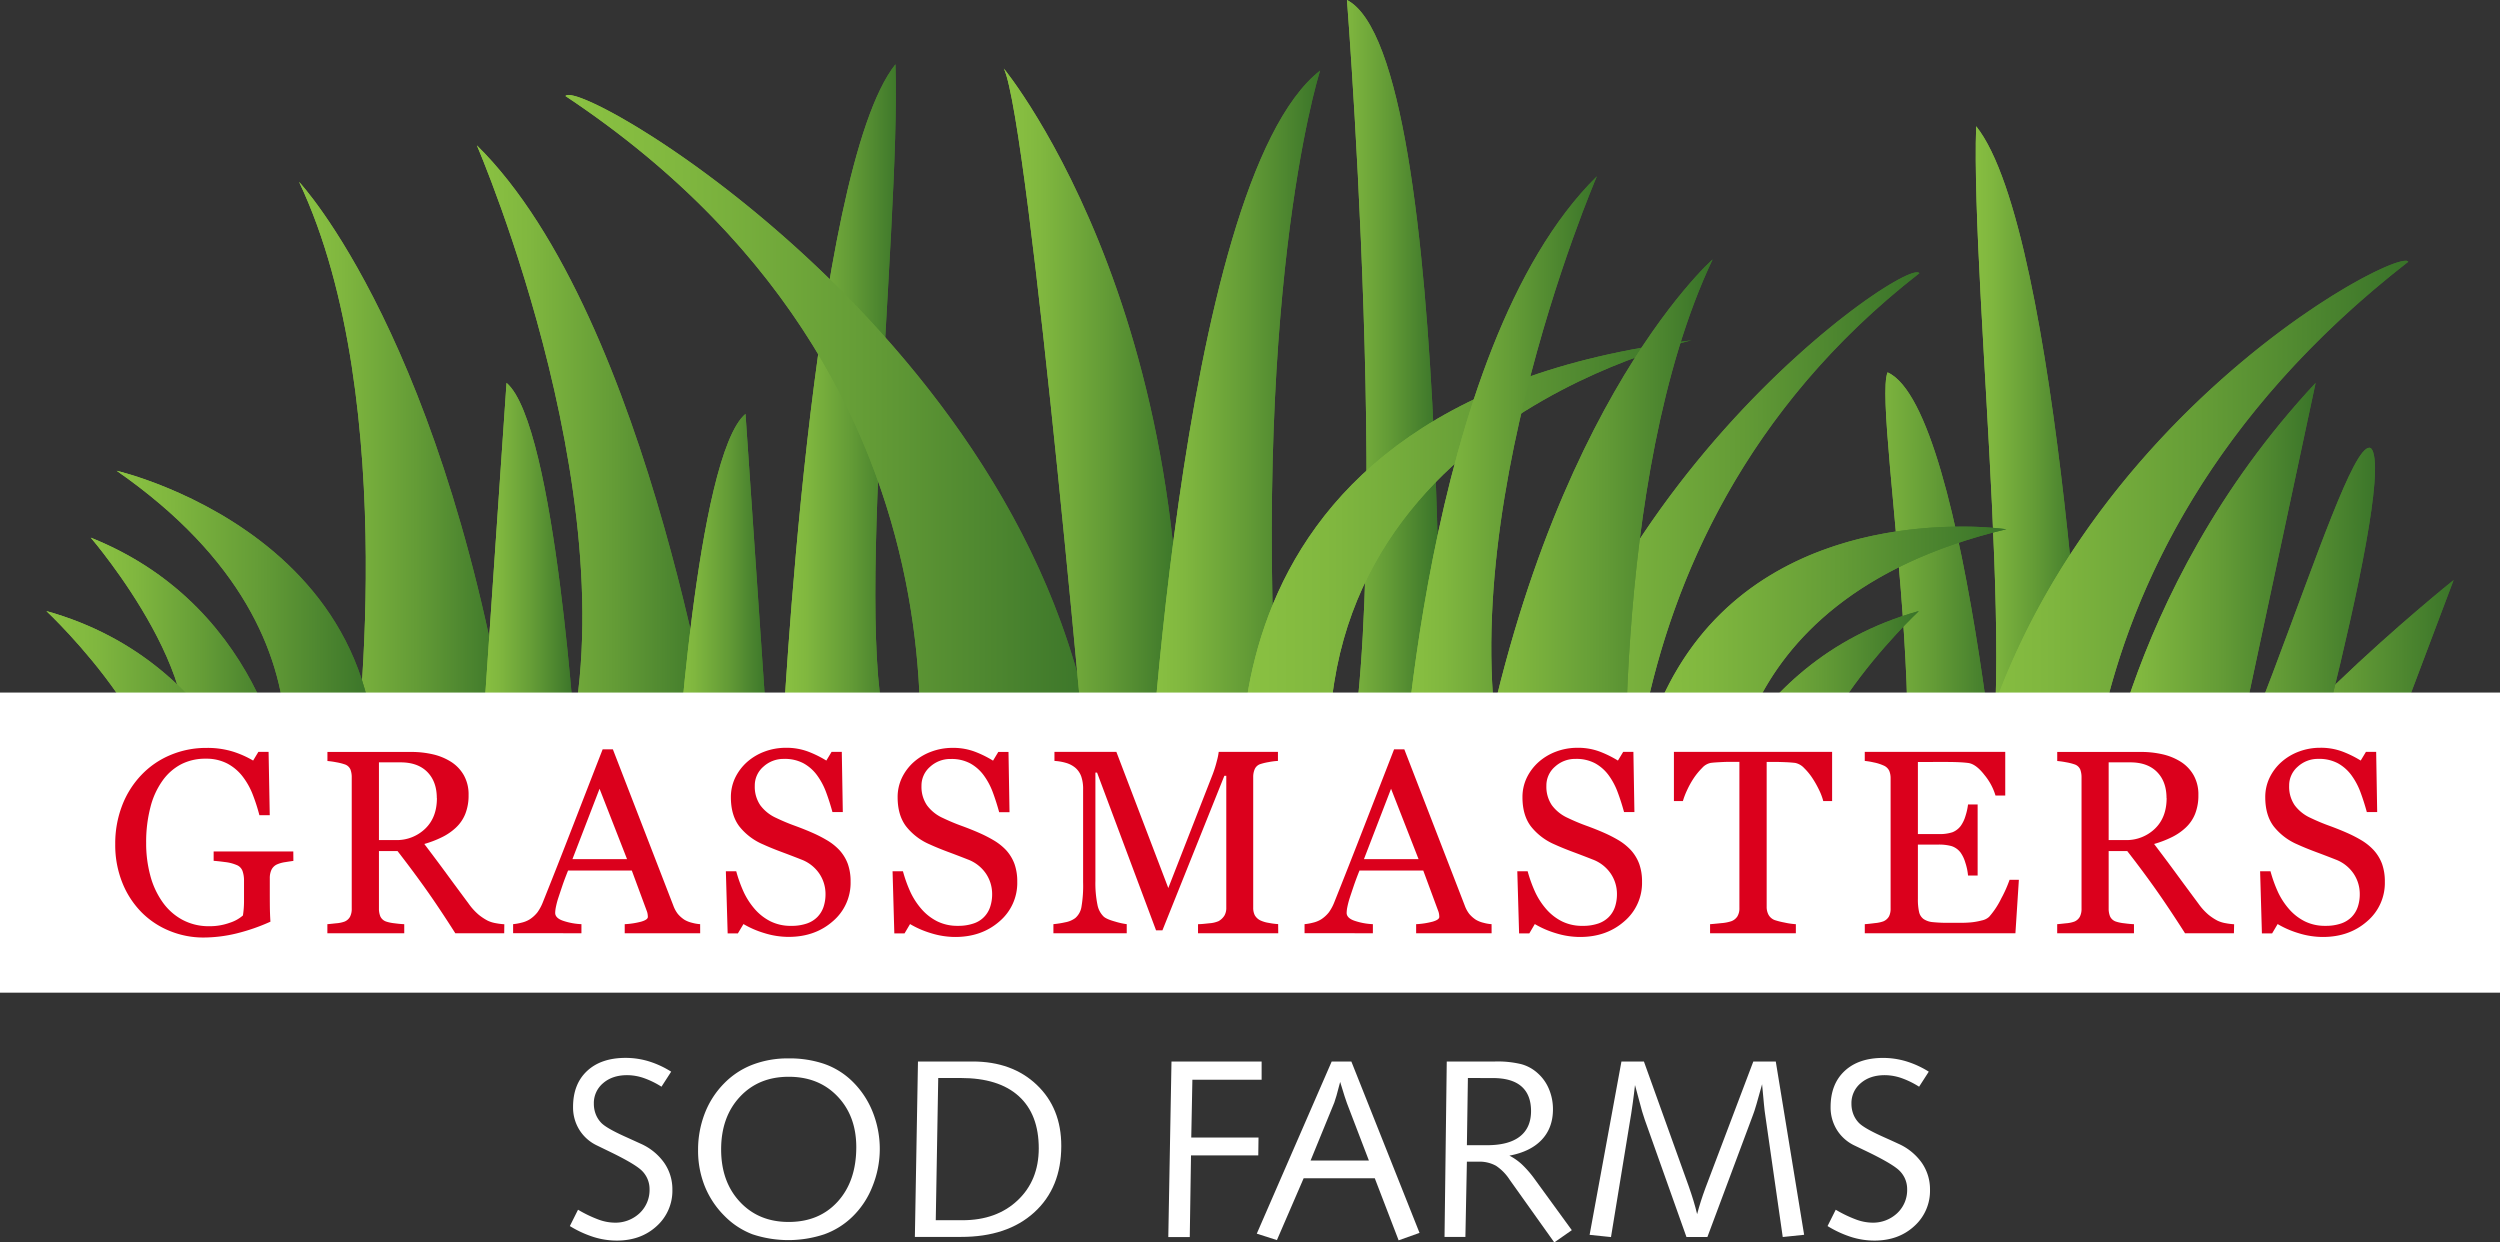 <svg xmlns="http://www.w3.org/2000/svg" xmlns:xlink="http://www.w3.org/1999/xlink" viewBox="0 0 1224 608.24"><rect x="0" y="0" width="1224" height="608.24" fill="#333333" stroke="none"/><defs><style>.cls-1{fill:url(#linear-gradient);}.cls-2{fill:url(#linear-gradient-2);}.cls-3{fill:url(#linear-gradient-3);}.cls-4{fill:url(#linear-gradient-4);}.cls-5{fill:url(#linear-gradient-5);}.cls-6{fill:url(#linear-gradient-6);}.cls-7{fill:url(#linear-gradient-7);}.cls-8{fill:url(#linear-gradient-8);}.cls-9{fill:url(#linear-gradient-9);}.cls-10{fill:url(#linear-gradient-10);}.cls-11{fill:url(#linear-gradient-11);}.cls-12{fill:url(#linear-gradient-12);}.cls-13{fill:url(#linear-gradient-13);}.cls-14{fill:url(#linear-gradient-14);}.cls-15{fill:url(#linear-gradient-15);}.cls-16{fill:url(#linear-gradient-16);}.cls-17{fill:url(#linear-gradient-17);}.cls-18{fill:url(#linear-gradient-18);}.cls-19{fill:url(#linear-gradient-19);}.cls-20{fill:url(#linear-gradient-20);}.cls-21{fill:url(#linear-gradient-21);}.cls-22{fill:url(#linear-gradient-22);}.cls-23{fill:url(#linear-gradient-23);}.cls-24{fill:url(#linear-gradient-24);}.cls-25{clip-path:url(#clip-path);}.cls-26{fill:url(#linear-gradient-26);}.cls-27{clip-path:url(#clip-path-2);}.cls-28{fill:url(#linear-gradient-28);}.cls-29{clip-path:url(#clip-path-3);}.cls-30{fill:url(#linear-gradient-30);}.cls-31{clip-path:url(#clip-path-4);}.cls-32{fill:url(#linear-gradient-32);}.cls-33{clip-path:url(#clip-path-5);}.cls-34{fill:url(#linear-gradient-34);}.cls-35{clip-path:url(#clip-path-6);}.cls-36{fill:url(#linear-gradient-36);}.cls-37{clip-path:url(#clip-path-7);}.cls-38{fill:url(#linear-gradient-38);}.cls-39{clip-path:url(#clip-path-8);}.cls-40{fill:url(#linear-gradient-40);}.cls-41{clip-path:url(#clip-path-9);}.cls-42{fill:url(#linear-gradient-42);}.cls-43{clip-path:url(#clip-path-10);}.cls-44{fill:url(#linear-gradient-44);}.cls-45{clip-path:url(#clip-path-11);}.cls-46{fill:url(#linear-gradient-46);}.cls-47{clip-path:url(#clip-path-12);}.cls-48{fill:url(#linear-gradient-48);}.cls-49{clip-path:url(#clip-path-13);}.cls-50{fill:url(#linear-gradient-50);}.cls-51{clip-path:url(#clip-path-14);}.cls-52{fill:url(#linear-gradient-52);}.cls-53{clip-path:url(#clip-path-15);}.cls-54{fill:url(#linear-gradient-54);}.cls-55{clip-path:url(#clip-path-16);}.cls-56{fill:url(#linear-gradient-56);}.cls-57{clip-path:url(#clip-path-17);}.cls-58{fill:url(#linear-gradient-58);}.cls-59{clip-path:url(#clip-path-18);}.cls-60{fill:url(#linear-gradient-60);}.cls-61{clip-path:url(#clip-path-19);}.cls-62{fill:url(#linear-gradient-62);}.cls-63{clip-path:url(#clip-path-20);}.cls-64{fill:url(#linear-gradient-64);}.cls-65{clip-path:url(#clip-path-21);}.cls-66{fill:url(#linear-gradient-66);}.cls-67{clip-path:url(#clip-path-22);}.cls-68{fill:url(#linear-gradient-68);}.cls-69{clip-path:url(#clip-path-23);}.cls-70{fill:url(#linear-gradient-70);}.cls-71{clip-path:url(#clip-path-24);}.cls-72{fill:url(#linear-gradient-72);}.cls-73{fill:#fff;}.cls-74{fill:#db001c;}</style><linearGradient id="linear-gradient" x1="1078.81" y1="362.14" x2="1201.29" y2="362.14" gradientUnits="userSpaceOnUse"><stop offset="0" stop-color="#8bc242"/><stop offset="0.21" stop-color="#80b73f"/><stop offset="0.57" stop-color="#639b36"/><stop offset="1" stop-color="#397329"/></linearGradient><linearGradient id="linear-gradient-2" x1="1004.63" y1="349.01" x2="1162.82" y2="349.01" xlink:href="#linear-gradient"/><linearGradient id="linear-gradient-3" x1="647.05" y1="205.48" x2="704.97" y2="205.48" xlink:href="#linear-gradient"/><linearGradient id="linear-gradient-4" x1="607.7" y1="288.78" x2="828.16" y2="288.78" xlink:href="#linear-gradient"/><linearGradient id="linear-gradient-5" x1="685.76" y1="241.07" x2="781.83" y2="241.07" xlink:href="#linear-gradient"/><linearGradient id="linear-gradient-6" x1="718.61" y1="270.15" x2="838.5" y2="270.15" xlink:href="#linear-gradient"/><linearGradient id="linear-gradient-7" x1="233.47" y1="225.9" x2="352.32" y2="225.9" xlink:href="#linear-gradient"/><linearGradient id="linear-gradient-8" x1="146.43" y1="232.24" x2="251.14" y2="232.24" xlink:href="#linear-gradient"/><linearGradient id="linear-gradient-9" x1="44.39" y1="325.92" x2="141.28" y2="325.92" xlink:href="#linear-gradient"/><linearGradient id="linear-gradient-10" x1="235.57" y1="278.63" x2="282.2" y2="278.63" xlink:href="#linear-gradient"/><linearGradient id="linear-gradient-11" x1="1026.12" y1="298.04" x2="1133.73" y2="298.04" xlink:href="#linear-gradient"/><linearGradient id="linear-gradient-12" x1="797.77" y1="331.81" x2="982.31" y2="331.81" xlink:href="#linear-gradient"/><linearGradient id="linear-gradient-13" x1="963.16" y1="235.94" x2="1022.84" y2="235.94" xlink:href="#linear-gradient"/><linearGradient id="linear-gradient-14" x1="57.11" y1="332.41" x2="184.03" y2="332.41" xlink:href="#linear-gradient"/><linearGradient id="linear-gradient-15" x1="22.71" y1="356.25" x2="132.6" y2="356.25" xlink:href="#linear-gradient"/><linearGradient id="linear-gradient-16" x1="829.56" y1="356.25" x2="939.47" y2="356.25" xlink:href="#linear-gradient"/><linearGradient id="linear-gradient-17" x1="330.82" y1="293.8" x2="377.45" y2="293.8" xlink:href="#linear-gradient"/><linearGradient id="linear-gradient-18" x1="955.57" y1="300.16" x2="1179.09" y2="300.16" xlink:href="#linear-gradient"/><linearGradient id="linear-gradient-19" x1="903.01" y1="318.82" x2="983.58" y2="318.82" xlink:href="#linear-gradient"/><linearGradient id="linear-gradient-20" x1="383.12" y1="205.61" x2="442.8" y2="205.61" xlink:href="#linear-gradient"/><linearGradient id="linear-gradient-21" x1="276.82" y1="235.14" x2="539.36" y2="235.14" xlink:href="#linear-gradient"/><linearGradient id="linear-gradient-22" x1="739.85" y1="301.3" x2="939.72" y2="301.3" xlink:href="#linear-gradient"/><linearGradient id="linear-gradient-23" x1="491.51" y1="221.09" x2="577.87" y2="221.09" xlink:href="#linear-gradient"/><linearGradient id="linear-gradient-24" x1="560.67" y1="225.37" x2="646.33" y2="225.37" xlink:href="#linear-gradient"/><clipPath id="clip-path"><path class="cls-1" d="M1079.64,419c-9.69,45.29,69.11,4.25,69.11,4.25L1201.29,284s-112,89.63-121.65,134.93"/></clipPath><linearGradient id="linear-gradient-26" x1="343.56" y1="698.2" x2="351.15" y2="698.2" gradientTransform="translate(-4464.79 -10891.95) scale(16.14)" xlink:href="#linear-gradient"/><clipPath id="clip-path-2"><path class="cls-2" d="M1014.94,462.56c-49.76,40.57,96.76-7.58,96.76-7.58s60.84-212.93,49.77-234.63c-.4-.77-.87-1.14-1.44-1.14-15.62,0-71,211.22-119,250.36"/></clipPath><linearGradient id="linear-gradient-28" x1="334.4" y1="700.53" x2="339.93" y2="700.53" gradientTransform="translate(-5918.39 -14249.18) scale(20.84)" xlink:href="#linear-gradient"/><clipPath id="clip-path-3"><path class="cls-13" d="M967.53,397.24c-23.49,31.62,55.31-5.18,55.31-5.18S1009,113.71,967.53,61.81c-2.74,81.15,23.51,303.82,0,335.43"/></clipPath><linearGradient id="linear-gradient-30" x1="369.26" y1="762.23" x2="376.85" y2="762.23" gradientTransform="matrix(7.86, 0, 0, -7.86, -1939.81, 6237.75)" xlink:href="#linear-gradient"/><clipPath id="clip-path-4"><path class="cls-18" d="M956.71,461.35l66.86,5.14s-36.89-188.81,155.52-338.33a1.43,1.43,0,0,0-1.29-.49c-19.44,0-227.67,119-222.12,345"/></clipPath><linearGradient id="linear-gradient-32" x1="323.3" y1="703.85" x2="330.89" y2="703.85" gradientTransform="translate(-8605.67 -20497.25) scale(29.57)" xlink:href="#linear-gradient"/><clipPath id="clip-path-5"><path class="cls-19" d="M913.16,444.36c-44.23,24.54,70.42.25,70.42.25s-19.35-244.37-59.43-262.3c-7.95,19.7,33.25,237.53-11,262.05"/></clipPath><linearGradient id="linear-gradient-34" x1="348.19" y1="685.68" x2="355.78" y2="685.68" gradientTransform="translate(-2792.96 -6952.8) scale(10.61)" xlink:href="#linear-gradient"/><clipPath id="clip-path-6"><path class="cls-20" d="M383.12,361.73s78.8,36.79,55.3,5.18,2.77-254.27,0-335.42c-41.46,51.89-55.3,330.24-55.3,330.24"/></clipPath><linearGradient id="linear-gradient-36" x1="305.2" y1="765.58" x2="312.79" y2="765.58" gradientTransform="matrix(7.86, 0, 0, -7.86, -2016.23, 6233.75)" xlink:href="#linear-gradient"/><clipPath id="clip-path-7"><path class="cls-21" d="M276.82,47c225.07,149.52,167,376.77,167,376.77h95.45c6.51-226-238.16-377.27-260.89-377.26a1.86,1.86,0,0,0-1.52.49"/></clipPath><linearGradient id="linear-gradient-38" x1="303.92" y1="725.64" x2="311.51" y2="725.64" gradientTransform="matrix(34.59, 0, 0, -34.59, -10234.93, 25332.95)" xlink:href="#linear-gradient"/><clipPath id="clip-path-8"><path class="cls-22" d="M739.94,469.28h58.95s-30.5-202.37,140.83-335.5a1.29,1.29,0,0,0-1.16-.45C921.26,133.32,735,268,739.94,469.28"/></clipPath><linearGradient id="linear-gradient-40" x1="318.22" y1="702.05" x2="325.81" y2="702.05" gradientTransform="translate(-7639.34 -18184.37) scale(26.33)" xlink:href="#linear-gradient"/><clipPath id="clip-path-9"><path class="cls-23" d="M534.7,408.61h39.07c26.26-243.42-82.26-375-82.26-375,12.63,26.73,43.19,375,43.19,375"/></clipPath><linearGradient id="linear-gradient-42" x1="314.02" y1="749.44" x2="321.62" y2="749.44" gradientTransform="matrix(11.38, 0, 0, -11.38, -3081.37, 8747.98)" xlink:href="#linear-gradient"/><clipPath id="clip-path-10"><path class="cls-24" d="M560.67,416.19h69.08c-21-239.49,10.77-361.66,15.91-379.38.43-1.52.67-2.26.67-2.26-70.5,55.2-85.66,381.64-85.66,381.64"/></clipPath><linearGradient id="linear-gradient-44" x1="319.4" y1="749.4" x2="326.99" y2="749.4" gradientTransform="matrix(11.29, 0, 0, -11.29, -3043.86, 8682.47)" xlink:href="#linear-gradient"/><clipPath id="clip-path-11"><path class="cls-3" d="M647.05,411h57.36s9-383.2-44.93-411c0,0,28.34,363.8-12.43,411"/></clipPath><linearGradient id="linear-gradient-46" x1="335.17" y1="768.37" x2="342.76" y2="768.37" gradientTransform="matrix(7.63, 0, 0, -7.63, -1910.5, 6068.59)" xlink:href="#linear-gradient"/><clipPath id="clip-path-12"><path class="cls-4" d="M610.42,411l44.25-2.36c-34.57-197.19,173.49-242,173.49-242C566.87,198.22,610.42,411,610.42,411"/></clipPath><linearGradient id="linear-gradient-48" x1="313.23" y1="726.16" x2="320.82" y2="726.16" gradientTransform="matrix(29.04, 0, 0, -29.04, -8489.72, 21379.74)" xlink:href="#linear-gradient"/><clipPath id="clip-path-13"><path class="cls-5" d="M685.76,395.8H741C701.66,271.74,781.83,86.33,781.83,86.33c-85.72,84.45-96.07,309.47-96.07,309.47"/></clipPath><linearGradient id="linear-gradient-50" x1="326.64" y1="744.54" x2="334.23" y2="744.54" gradientTransform="matrix(12.66, 0, 0, -12.66, -3448.28, 9664.12)" xlink:href="#linear-gradient"/><clipPath id="clip-path-14"><path class="cls-6" d="M718.61,413.34h77.76S787.36,235,838.5,127c0,0-88.45,77.84-119.89,286.37"/></clipPath><linearGradient id="linear-gradient-52" x1="324.54" y1="736.97" x2="332.13" y2="736.97" gradientTransform="matrix(15.79, 0, 0, -15.79, -4407.53, 11910.56)" xlink:href="#linear-gradient"/><clipPath id="clip-path-15"><path class="cls-7" d="M274.25,380.64h78.07s-33.12-225-118.85-309.47c0,0,80.18,185.41,40.78,309.47"/></clipPath><linearGradient id="linear-gradient-54" x1="297.8" y1="689.38" x2="305.39" y2="689.38" gradientTransform="translate(-4429.48 -10568.54) scale(15.66)" xlink:href="#linear-gradient"/><clipPath id="clip-path-16"><path class="cls-8" d="M173.38,375.43h77.76C219.71,166.89,146.43,89.06,146.43,89.06c51.16,108,26.95,286.37,26.95,286.37"/></clipPath><linearGradient id="linear-gradient-56" x1="291.07" y1="686.39" x2="298.66" y2="686.39" gradientTransform="translate(-3868.92 -9236.37) scale(13.79)" xlink:href="#linear-gradient"/><clipPath id="clip-path-17"><path class="cls-9" d="M85,382.48l56.33,6.13s-8.95-90.2-96.89-125.37c0,0,66.65,77.46,40.56,119.24"/></clipPath><linearGradient id="linear-gradient-58" x1="282.85" y1="690.49" x2="290.44" y2="690.49" gradientTransform="translate(-3566.26 -8489.19) scale(12.77)" xlink:href="#linear-gradient"/><clipPath id="clip-path-18"><path class="cls-10" d="M235.57,369.79H282.2S272.2,208,248,187.46Z"/></clipPath><linearGradient id="linear-gradient-60" x1="283.83" y1="657.92" x2="291.43" y2="657.92" gradientTransform="translate(-1507.92 -3762.68) scale(6.14)" xlink:href="#linear-gradient"/><clipPath id="clip-path-19"><path class="cls-11" d="M1026.12,408.61h60.33l47.28-221.15c-96.2,103.2-107.61,221.15-107.61,221.15"/></clipPath><linearGradient id="linear-gradient-62" x1="345.38" y1="737.83" x2="352.97" y2="737.83" gradientTransform="matrix(14.18, 0, 0, -14.18, -3870.57, 10758.81)" xlink:href="#linear-gradient"/><clipPath id="clip-path-20"><path class="cls-12" d="M797.77,405.79h49.06S835.77,294.05,982.31,259.11a167.33,167.33,0,0,0-22.1-1.27c-46.28,0-150.15,15-162.44,148"/></clipPath><linearGradient id="linear-gradient-64" x1="321.22" y1="726.9" x2="328.81" y2="726.9" gradientTransform="matrix(24.31, 0, 0, -24.31, -7012.01, 18004.52)" xlink:href="#linear-gradient"/><clipPath id="clip-path-21"><path class="cls-14" d="M129.65,416.43l45.7,17.9C223.28,268.64,57.11,230.49,57.11,230.49c123.66,85.94,72.54,185.94,72.54,185.94"/></clipPath><linearGradient id="linear-gradient-66" x1="289.22" y1="696.51" x2="296.81" y2="696.51" gradientTransform="translate(-4779.33 -11314.18) scale(16.72)" xlink:href="#linear-gradient"/><clipPath id="clip-path-22"><path class="cls-15" d="M75.94,413.34H132.6S113.93,324.65,22.71,299.17c0,0,74.65,69.81,53.23,114.17"/></clipPath><linearGradient id="linear-gradient-68" x1="284.4" y1="695.15" x2="291.99" y2="695.15" gradientTransform="translate(-4094.47 -9707.02) scale(14.48)" xlink:href="#linear-gradient"/><clipPath id="clip-path-23"><path class="cls-16" d="M829.56,413.34h56.68C864.81,369,939.47,299.17,939.47,299.17c-91.24,25.48-109.91,114.17-109.91,114.17"/></clipPath><linearGradient id="linear-gradient-70" x1="332.79" y1="733.85" x2="340.38" y2="733.85" gradientTransform="matrix(14.48, 0, 0, -14.48, -3988.78, 10981.34)" xlink:href="#linear-gradient"/><clipPath id="clip-path-24"><path class="cls-17" d="M330.82,385h46.63L365,202.63C340.82,223.13,330.82,385,330.82,385"/></clipPath><linearGradient id="linear-gradient-72" x1="297.3" y1="768.94" x2="304.89" y2="768.94" gradientTransform="matrix(6.14, 0, 0, -6.14, -1495.37, 5017.1)" xlink:href="#linear-gradient"/></defs><title>Asset 1footer-logo</title><g id="Layer_2" data-name="Layer 2"><g id="Layer_1-2" data-name="Layer 1"><path class="cls-1" d="M1079.64,419c-9.69,45.29,69.11,4.25,69.11,4.25L1201.29,284s-112,89.63-121.65,134.93"/><g class="cls-25"><rect class="cls-26" x="1069.95" y="284.03" width="131.34" height="180.21"/></g><path class="cls-2" d="M1014.94,462.56c-49.76,40.57,96.76-7.58,96.76-7.58s60.84-212.93,49.77-234.63c-.4-.77-.87-1.14-1.44-1.14-15.62,0-71,211.22-119,250.36"/><g class="cls-27"><rect class="cls-28" x="1021.51" y="219.2" width="151.03" height="259.94"/></g><path class="cls-13" d="M967.53,397.24c-23.49,31.62,55.31-5.18,55.31-5.18S1009,113.71,967.53,61.81c-2.74,81.15,23.51,303.82,0,335.43"/><g class="cls-29"><rect class="cls-30" x="944.04" y="61.81" width="78.8" height="367.05"/></g><path class="cls-18" d="M956.71,461.35l66.86,5.14s-36.89-188.81,155.52-338.33a1.43,1.43,0,0,0-1.29-.49c-19.44,0-227.67,119-222.12,345"/><g class="cls-31"><rect class="cls-32" x="949.2" y="127.66" width="229.9" height="377.28"/></g><path class="cls-19" d="M913.16,444.36c-44.23,24.54,70.42.25,70.42.25s-19.35-244.37-59.43-262.3c-7.95,19.7,33.25,237.53-11,262.05"/><g class="cls-33"><rect class="cls-34" x="868.93" y="182.31" width="114.65" height="286.6"/></g><path class="cls-20" d="M383.12,361.73s78.8,36.79,55.3,5.18,2.77-254.27,0-335.42c-41.46,51.89-55.3,330.24-55.3,330.24"/><g class="cls-35"><rect class="cls-36" x="383.12" y="31.49" width="78.8" height="367.03"/></g><path class="cls-21" d="M276.82,47c225.07,149.52,167,376.77,167,376.77h95.45c6.51-226-238.16-377.27-260.89-377.26a1.86,1.86,0,0,0-1.52.49"/><g class="cls-37"><rect class="cls-38" x="276.82" y="46.5" width="268.91" height="377.28"/></g><path class="cls-22" d="M739.94,469.28h58.95s-30.5-202.37,140.83-335.5a1.29,1.29,0,0,0-1.16-.45C921.26,133.32,735,268,739.94,469.28"/><g class="cls-39"><rect class="cls-40" x="734.99" y="133.32" width="204.72" height="335.96"/></g><path class="cls-23" d="M534.7,408.61h39.07c26.26-243.42-82.26-375-82.26-375,12.63,26.73,43.19,375,43.19,375"/><g class="cls-41"><rect class="cls-42" x="491.51" y="33.57" width="108.52" height="375.04"/></g><path class="cls-24" d="M560.67,416.19h69.08c-21-239.49,10.77-361.66,15.91-379.38.43-1.52.67-2.26.67-2.26-70.5,55.2-85.66,381.64-85.66,381.64"/><g class="cls-43"><rect class="cls-44" x="560.67" y="34.55" width="85.67" height="381.64"/></g><path class="cls-3" d="M647.05,411h57.36s9-383.2-44.93-411c0,0,28.34,363.8-12.43,411"/><g class="cls-45"><rect class="cls-46" x="647.05" width="66.35" height="410.97"/></g><path class="cls-4" d="M610.42,411l44.25-2.36c-34.57-197.19,173.49-242,173.49-242C566.87,198.22,610.42,411,610.42,411"/><g class="cls-47"><rect class="cls-48" x="566.87" y="166.6" width="261.29" height="244.36"/></g><path class="cls-5" d="M685.76,395.8H741C701.66,271.74,781.83,86.33,781.83,86.33c-85.72,84.45-96.07,309.47-96.07,309.47"/><g class="cls-49"><rect class="cls-50" x="685.76" y="86.33" width="96.06" height="309.47"/></g><path class="cls-6" d="M718.61,413.34h77.76S787.36,235,838.5,127c0,0-88.45,77.84-119.89,286.37"/><g class="cls-51"><rect class="cls-52" x="718.61" y="126.97" width="119.88" height="286.37"/></g><path class="cls-7" d="M274.25,380.64h78.07s-33.12-225-118.85-309.47c0,0,80.18,185.41,40.78,309.47"/><g class="cls-53"><rect class="cls-54" x="233.47" y="71.17" width="118.85" height="309.47"/></g><path class="cls-8" d="M173.38,375.43h77.76C219.71,166.89,146.43,89.06,146.43,89.06c51.16,108,26.95,286.37,26.95,286.37"/><g class="cls-55"><rect class="cls-56" x="146.43" y="89.06" width="104.71" height="286.37"/></g><path class="cls-9" d="M85,382.48l56.33,6.13s-8.95-90.2-96.89-125.37c0,0,66.65,77.46,40.56,119.24"/><g class="cls-57"><rect class="cls-58" x="44.39" y="263.24" width="96.9" height="125.37"/></g><path class="cls-10" d="M235.57,369.79H282.2S272.2,208,248,187.46Z"/><g class="cls-59"><rect class="cls-60" x="235.57" y="187.46" width="46.63" height="182.33"/></g><path class="cls-11" d="M1026.12,408.61h60.33l47.28-221.15c-96.2,103.2-107.61,221.15-107.61,221.15"/><g class="cls-61"><rect class="cls-62" x="1026.12" y="187.46" width="107.62" height="221.14"/></g><path class="cls-12" d="M797.77,405.79h49.06S835.77,294.05,982.31,259.11a167.33,167.33,0,0,0-22.1-1.27c-46.28,0-150.15,15-162.44,148"/><g class="cls-63"><rect class="cls-64" x="797.77" y="257.83" width="184.54" height="147.96"/></g><path class="cls-14" d="M129.65,416.43l45.7,17.9C223.28,268.64,57.11,230.49,57.11,230.49c123.66,85.94,72.54,185.94,72.54,185.94"/><g class="cls-65"><rect class="cls-66" x="57.11" y="230.49" width="166.17" height="203.84"/></g><path class="cls-15" d="M75.94,413.34H132.6S113.93,324.65,22.71,299.17c0,0,74.65,69.81,53.23,114.17"/><g class="cls-67"><rect class="cls-68" x="22.71" y="299.17" width="109.89" height="114.17"/></g><path class="cls-16" d="M829.56,413.34h56.68C864.81,369,939.47,299.17,939.47,299.17c-91.24,25.48-109.91,114.17-109.91,114.17"/><g class="cls-69"><rect class="cls-70" x="829.56" y="299.17" width="109.9" height="114.17"/></g><path class="cls-17" d="M330.82,385h46.63L365,202.63C340.82,223.13,330.82,385,330.82,385"/><g class="cls-71"><rect class="cls-72" x="330.82" y="202.63" width="46.63" height="182.34"/></g><rect class="cls-73" y="339.08" width="1224" height="146.93"/><path class="cls-74" d="M143.64,421.5c-1,.13-2.35.33-4,.6a15.15,15.15,0,0,0-4.1,1.15,5.54,5.54,0,0,0-2.66,2.66,9.58,9.58,0,0,0-.79,4v6.88q0,7.51.1,10.14c.06,1.76.13,3.19.22,4.32a95.5,95.5,0,0,1-16.6,5.76,69.15,69.15,0,0,1-16.23,2,43.32,43.32,0,0,1-16.41-3.19,41,41,0,0,1-13.78-9.08,43.57,43.57,0,0,1-9.46-14.47,49.53,49.53,0,0,1-3.51-19,51.61,51.61,0,0,1,3.35-18.81,44.69,44.69,0,0,1,9.49-15.07,41.81,41.81,0,0,1,14.19-9.73A44.83,44.83,0,0,1,101,366.18a42.42,42.42,0,0,1,13.1,1.82,47.68,47.68,0,0,1,9.83,4.38l2.57-4.26h5l.57,31H127a89.44,89.44,0,0,0-3.26-10.11,35.49,35.49,0,0,0-5-8.91,23.17,23.17,0,0,0-7.49-6.29,22.2,22.2,0,0,0-10.57-2.35,25.63,25.63,0,0,0-12,2.73,26,26,0,0,0-9.16,8.1,38.38,38.38,0,0,0-5.89,13,67.39,67.39,0,0,0-2.07,17.35,60.43,60.43,0,0,0,2,15.94,40.06,40.06,0,0,0,5.92,12.93,28.35,28.35,0,0,0,9.73,8.77,27.09,27.09,0,0,0,13.23,3.19,28.64,28.64,0,0,0,10.07-1.69,18.14,18.14,0,0,0,6.43-3.57,46.32,46.32,0,0,0,.53-6.57c0-2.21,0-4.09,0-5.63v-4.88a13.91,13.91,0,0,0-.72-4.66,5,5,0,0,0-3-3,20.15,20.15,0,0,0-5.61-1.41c-2.36-.32-4.21-.51-5.54-.6v-4.57h39Z"/><path class="cls-74" d="M246.86,456.92H222.92Q215,444.47,208.56,435.4t-13.93-18.72h-9.1v28.17a9.9,9.9,0,0,0,.69,3.84,4.86,4.86,0,0,0,2.94,2.54,19.56,19.56,0,0,0,4,.81c1.88.25,3.46.4,4.76.44v4.44H160.28v-4.44c1-.08,2.46-.23,4.36-.44a15.16,15.16,0,0,0,4-.81,5.41,5.41,0,0,0,2.73-2.38,8.41,8.41,0,0,0,.84-4V380.64a11,11,0,0,0-.62-3.88,4.62,4.62,0,0,0-2.95-2.57,27.35,27.35,0,0,0-4.07-1,41.33,41.33,0,0,0-4.26-.6v-4.44h41a46.51,46.51,0,0,1,10.59,1.16,28.47,28.47,0,0,1,9,3.72,18.77,18.77,0,0,1,6.2,6.54,19.2,19.2,0,0,1,2.32,9.73,24.37,24.37,0,0,1-1.57,9.08,18.7,18.7,0,0,1-4.63,6.82,27.56,27.56,0,0,1-6.77,4.66,50.92,50.92,0,0,1-8.71,3.35q6.59,8.7,10.94,14.64t10.68,14.46a29.38,29.38,0,0,0,5,5.54,26.15,26.15,0,0,0,4.41,2.91,15.26,15.26,0,0,0,4.08,1.25,30.26,30.26,0,0,0,4.07.5Zm-33-66.17q0-8.07-4.64-12.78t-13.09-4.72H185.53V411.3h8.2a20,20,0,0,0,14.41-5.53Q213.92,400.25,213.91,390.75Z"/><path class="cls-74" d="M342.81,456.92H305.86v-4.44a39,39,0,0,0,8.11-1.25c2.15-.63,3.22-1.4,3.22-2.32a9.64,9.64,0,0,0-.12-1.37,6.54,6.54,0,0,0-.38-1.44l-7.36-19.9h-31.2c-1.17,2.92-2.13,5.46-2.86,7.63s-1.39,4.17-2,6a40.93,40.93,0,0,0-1.13,4.38,15.77,15.77,0,0,0-.32,2.75c0,1.67,1.32,3,3.95,3.88a31.89,31.89,0,0,0,8.9,1.63v4.44H251.22v-4.44a25.7,25.7,0,0,0,4.07-.72,13.25,13.25,0,0,0,4-1.6,15.69,15.69,0,0,0,3.88-3.53,23.19,23.19,0,0,0,2.7-5.1q6.71-16.71,14.78-37.55t14.41-37.11h5l29.63,76.6a15.17,15.17,0,0,0,2.13,3.94,14.87,14.87,0,0,0,3.32,2.94,13.64,13.64,0,0,0,3.76,1.47,19,19,0,0,0,3.89.66ZM307,420.63l-13.46-34.46-13.27,34.46Z"/><path class="cls-74" d="M410.94,416.18A20.55,20.55,0,0,1,415.1,423a25.36,25.36,0,0,1,1.35,8.66,24.65,24.65,0,0,1-8.71,19.4q-8.7,7.63-21.61,7.64a40,40,0,0,1-11.9-1.85A46.2,46.2,0,0,1,364,452.42L361.26,457h-5l-.88-30.42h5.08a66.09,66.09,0,0,0,3.66,10.17,35.66,35.66,0,0,0,5.54,8.48,25.18,25.18,0,0,0,7.62,5.88,22.2,22.2,0,0,0,10.11,2.19,22.91,22.91,0,0,0,7.55-1.12,13.25,13.25,0,0,0,5.23-3.2,13.07,13.07,0,0,0,3-4.86,19.43,19.43,0,0,0,1-6.42,17.78,17.78,0,0,0-3-9.93,18.51,18.51,0,0,0-9-7q-4.06-1.62-9.33-3.58t-9.08-3.71A29.59,29.59,0,0,1,362,404.63q-4.16-5.47-4.16-14.3a22,22,0,0,1,2.06-9.45,24.82,24.82,0,0,1,5.89-7.82,27.15,27.15,0,0,1,8.59-5.1,29.32,29.32,0,0,1,10.33-1.84,30.14,30.14,0,0,1,11,1.88,52.21,52.21,0,0,1,8.86,4.38l2.57-4.26h5l.5,29.48h-5.07q-1.38-5.07-3.1-9.7a34.17,34.17,0,0,0-4.48-8.39,20.6,20.6,0,0,0-6.58-5.79,19.34,19.34,0,0,0-9.52-2.16,14.58,14.58,0,0,0-10.15,3.82,12.13,12.13,0,0,0-4.2,9.33,16,16,0,0,0,2.7,9.54,19.7,19.7,0,0,0,7.83,6.23,96.1,96.1,0,0,0,9,3.78c2.94,1.07,5.79,2.2,8.55,3.41a65.47,65.47,0,0,1,7.23,3.69A27.37,27.37,0,0,1,410.94,416.18Z"/><path class="cls-74" d="M492.54,416.18a20.74,20.74,0,0,1,4.17,6.86,25.62,25.62,0,0,1,1.34,8.66,24.67,24.67,0,0,1-8.7,19.4q-8.72,7.63-21.62,7.64a40,40,0,0,1-11.9-1.85,45.91,45.91,0,0,1-10.27-4.47l-2.7,4.57h-5L437,426.57h5.08a66.09,66.09,0,0,0,3.66,10.17,35.4,35.4,0,0,0,5.55,8.48,25.14,25.14,0,0,0,7.61,5.88A22.21,22.21,0,0,0,469,453.29a22.89,22.89,0,0,0,7.54-1.12,12.6,12.6,0,0,0,8.21-8.06,19.43,19.43,0,0,0,1-6.42,17.85,17.85,0,0,0-3-9.93,18.61,18.61,0,0,0-9-7q-4.08-1.62-9.34-3.58t-9.08-3.71a29.49,29.49,0,0,1-11.68-8.85q-4.17-5.47-4.17-14.3a21.84,21.84,0,0,1,2.07-9.45,24.67,24.67,0,0,1,5.89-7.82A27,27,0,0,1,456,368a29.32,29.32,0,0,1,10.33-1.84,30.14,30.14,0,0,1,11,1.88,51.84,51.84,0,0,1,8.86,4.38l2.57-4.26h5l.5,29.48h-5.07q-1.38-5.07-3.1-9.7a34.17,34.17,0,0,0-4.48-8.39,20.6,20.6,0,0,0-6.58-5.79,19.34,19.34,0,0,0-9.52-2.16,14.58,14.58,0,0,0-10.15,3.82,12.13,12.13,0,0,0-4.2,9.33,16,16,0,0,0,2.7,9.54,19.7,19.7,0,0,0,7.83,6.23,96.1,96.1,0,0,0,9,3.78c2.94,1.07,5.79,2.2,8.55,3.41a65.62,65.62,0,0,1,7.24,3.69A27.54,27.54,0,0,1,492.54,416.18Z"/><path class="cls-74" d="M625.83,456.92H586.55v-4.44c1.42,0,3.24-.19,5.48-.44a13.79,13.79,0,0,0,4.6-1.06,8.05,8.05,0,0,0,2.85-2.72,7.44,7.44,0,0,0,.91-3.85V379.82h-.94l-30.32,75.66H566l-28.88-77.22h-.81v53a52.89,52.89,0,0,0,1,11.7,10.86,10.86,0,0,0,3,5.76c.92.87,2.82,1.71,5.7,2.5a34.41,34.41,0,0,0,5.64,1.25v4.44h-35.9v-4.44a46.4,46.4,0,0,0,5.92-.94,11.63,11.63,0,0,0,4.8-2.06,9.2,9.2,0,0,0,3-5.39,61.85,61.85,0,0,0,.82-12.14V386.52a18.55,18.55,0,0,0-.94-6.45A10.22,10.22,0,0,0,526.6,376a12.5,12.5,0,0,0-4.77-2.51,24.41,24.41,0,0,0-5.57-.94v-4.44h30.31L572,434.78,593.77,379a55.29,55.29,0,0,0,2-6.42,29,29,0,0,0,.91-4.48h29v4.44a32.68,32.68,0,0,0-4.48.57,27.59,27.59,0,0,0-4,.94,4.57,4.57,0,0,0-2.88,2.5,9.61,9.61,0,0,0-.75,3.82v64a8.2,8.2,0,0,0,.75,3.69,6.39,6.39,0,0,0,2.88,2.63,15.14,15.14,0,0,0,4,1.16,33.84,33.84,0,0,0,4.58.59Z"/><path class="cls-74" d="M730.29,456.92H693.34v-4.44a39,39,0,0,0,8.12-1.25c2.15-.63,3.22-1.4,3.22-2.32a9.64,9.64,0,0,0-.12-1.37,6.54,6.54,0,0,0-.38-1.44l-7.36-19.9H665.61q-1.75,4.38-2.85,7.63t-2,6a43.5,43.5,0,0,0-1.13,4.38,15.6,15.6,0,0,0-.31,2.75c0,1.67,1.32,3,3.95,3.88a31.89,31.89,0,0,0,8.89,1.63v4.44H638.71v-4.44a25.7,25.7,0,0,0,4.07-.72,13.35,13.35,0,0,0,4-1.6,15.69,15.69,0,0,0,3.88-3.53,23.19,23.19,0,0,0,2.7-5.1q6.69-16.71,14.78-37.55t14.41-37.11h5l29.63,76.6a15.17,15.17,0,0,0,2.13,3.94,14.65,14.65,0,0,0,3.32,2.94,13.51,13.51,0,0,0,3.76,1.47,19,19,0,0,0,3.88.66Zm-35.76-36.29-13.47-34.46-13.27,34.46Z"/><path class="cls-74" d="M798.43,416.18a20.72,20.72,0,0,1,4.16,6.86,25.36,25.36,0,0,1,1.35,8.66,24.65,24.65,0,0,1-8.71,19.4q-8.7,7.63-21.61,7.64a40,40,0,0,1-11.9-1.85,46,46,0,0,1-10.28-4.47L748.75,457h-5l-.88-30.42h5.07a67.14,67.14,0,0,0,3.67,10.17,35.66,35.66,0,0,0,5.54,8.48,25.14,25.14,0,0,0,7.61,5.88,22.27,22.27,0,0,0,10.12,2.19,23,23,0,0,0,7.55-1.12,13.32,13.32,0,0,0,5.23-3.2,13.07,13.07,0,0,0,3-4.86,19.69,19.69,0,0,0,1-6.42,17.78,17.78,0,0,0-3-9.93,18.51,18.51,0,0,0-9-7q-4.07-1.62-9.33-3.58t-9.09-3.71a29.56,29.56,0,0,1-11.68-8.85q-4.17-5.47-4.16-14.3a21.83,21.83,0,0,1,2.06-9.45,24.67,24.67,0,0,1,5.89-7.82,27,27,0,0,1,8.58-5.1,29.37,29.37,0,0,1,10.34-1.84,30.08,30.08,0,0,1,11,1.88,52,52,0,0,1,8.87,4.38l2.57-4.26h5l.5,29.48h-5.07q-1.38-5.07-3.11-9.7a34.14,34.14,0,0,0-4.47-8.39,20.6,20.6,0,0,0-6.58-5.79,19.36,19.36,0,0,0-9.52-2.16,14.58,14.58,0,0,0-10.15,3.82,12.13,12.13,0,0,0-4.2,9.33,16.12,16.12,0,0,0,2.69,9.54,19.84,19.84,0,0,0,7.83,6.23,97.24,97.24,0,0,0,9,3.78c2.95,1.07,5.8,2.2,8.56,3.41a66.37,66.37,0,0,1,7.23,3.69A27.61,27.61,0,0,1,798.43,416.18Z"/><path class="cls-74" d="M897,392.21h-4.33a28.84,28.84,0,0,0-2-5.35,48.76,48.76,0,0,0-3.29-5.85,29.34,29.34,0,0,0-4.11-5,8.25,8.25,0,0,0-4.31-2.48c-1.29-.16-2.93-.29-4.89-.37s-3.79-.13-5.47-.13h-3.64v71a8.17,8.17,0,0,0,.88,3.79,5.84,5.84,0,0,0,3.07,2.66,37.34,37.34,0,0,0,4.73,1.19,34.54,34.54,0,0,0,5.61.81v4.44h-42v-4.44c1.17-.08,3-.25,5.36-.5a20.41,20.41,0,0,0,5-.94,6,6,0,0,0,3-2.35,7.54,7.54,0,0,0,1-4.1V373H848c-1.3,0-2.91,0-4.83.1s-3.76.19-5.51.4a7.6,7.6,0,0,0-4.29,2.48,33.17,33.17,0,0,0-4.11,5,42.77,42.77,0,0,0-3.32,6,37.13,37.13,0,0,0-2,5.22h-4.39V368.12H897Z"/><path class="cls-74" d="M988.44,430.76l-1.69,26.16H913v-4.44c1.25-.08,2.92-.26,5-.53a16.49,16.49,0,0,0,4.07-.85,5.71,5.71,0,0,0,2.79-2.44,8.22,8.22,0,0,0,.78-3.81V381a9.19,9.19,0,0,0-.69-3.66,5.37,5.37,0,0,0-2.88-2.6,21.07,21.07,0,0,0-4.54-1.43,35.3,35.3,0,0,0-4.54-.76v-4.44h68.78v21.4H977a28.65,28.65,0,0,0-5.42-10.1c-2.77-3.57-5.42-5.52-7.92-5.85-1.3-.17-2.84-.3-4.64-.38s-3.84-.12-6.14-.12H939v35.29h10a19.87,19.87,0,0,0,7-.91,9.57,9.57,0,0,0,3.92-3,16.24,16.24,0,0,0,2.35-4.85,30.32,30.32,0,0,0,1.28-5.73h4.7v34.8h-4.7a27.65,27.65,0,0,0-1.34-6.36,16.41,16.41,0,0,0-2.29-4.85,9.09,9.09,0,0,0-4.42-3.19,23.21,23.21,0,0,0-6.54-.75H939v26.62a27.56,27.56,0,0,0,.57,6.31,5.81,5.81,0,0,0,2.19,3.5,9.46,9.46,0,0,0,4.45,1.53,70.77,70.77,0,0,0,8,.34h5.45a53.71,53.71,0,0,0,5.7-.25,33.89,33.89,0,0,0,4.91-.91,7.45,7.45,0,0,0,3.61-1.78,40,40,0,0,0,6-9.11,60.17,60.17,0,0,0,4-9Z"/><path class="cls-74" d="M1093.73,456.92h-23.94q-7.95-12.45-14.36-21.52t-13.93-18.72h-9.1v28.17a9.9,9.9,0,0,0,.69,3.84,4.86,4.86,0,0,0,2.94,2.54,19.56,19.56,0,0,0,4,.81c1.88.25,3.46.4,4.76.44v4.44h-37.59v-4.44c1-.08,2.45-.23,4.35-.44a15.26,15.26,0,0,0,4-.81,5.41,5.41,0,0,0,2.73-2.38,8.41,8.41,0,0,0,.84-4V380.64a11.28,11.28,0,0,0-.62-3.88,4.62,4.62,0,0,0-2.95-2.57,27.35,27.35,0,0,0-4.07-1,41.33,41.33,0,0,0-4.26-.6v-4.44h41a46.51,46.51,0,0,1,10.59,1.16,28.47,28.47,0,0,1,9,3.72,18.77,18.77,0,0,1,6.2,6.54,19.2,19.2,0,0,1,2.32,9.73,24.37,24.37,0,0,1-1.57,9.08,18.7,18.7,0,0,1-4.63,6.82,27.56,27.56,0,0,1-6.77,4.66,50.92,50.92,0,0,1-8.71,3.35q6.59,8.7,10.94,14.64t10.68,14.46a29.38,29.38,0,0,0,5,5.54,26.15,26.15,0,0,0,4.41,2.91,15.3,15.3,0,0,0,4.07,1.25,30.57,30.57,0,0,0,4.08.5Zm-33-66.17q0-8.07-4.64-12.78t-13.09-4.72H1032.4V411.3h8.2a20,20,0,0,0,14.41-5.53Q1060.77,400.25,1060.78,390.75Z"/><path class="cls-74" d="M1162.11,416.18a20.74,20.74,0,0,1,4.17,6.86,25.62,25.62,0,0,1,1.34,8.66,24.65,24.65,0,0,1-8.71,19.4q-8.7,7.63-21.61,7.64a40,40,0,0,1-11.9-1.85,45.91,45.91,0,0,1-10.27-4.47l-2.7,4.57h-5l-.88-30.42h5.08a66.09,66.09,0,0,0,3.66,10.17,35.4,35.4,0,0,0,5.55,8.48,25.14,25.14,0,0,0,7.61,5.88,22.21,22.21,0,0,0,10.12,2.19,22.89,22.89,0,0,0,7.54-1.12,13.25,13.25,0,0,0,5.23-3.2,13.07,13.07,0,0,0,3-4.86,19.43,19.43,0,0,0,1-6.42,17.78,17.78,0,0,0-3-9.93,18.53,18.53,0,0,0-9-7q-4.08-1.62-9.34-3.58t-9.08-3.71a29.59,29.59,0,0,1-11.69-8.85q-4.15-5.47-4.16-14.3a21.84,21.84,0,0,1,2.07-9.45,24.52,24.52,0,0,1,5.89-7.82,27,27,0,0,1,8.58-5.1,29.32,29.32,0,0,1,10.33-1.84,30.14,30.14,0,0,1,11,1.88,52.21,52.21,0,0,1,8.86,4.38l2.57-4.26h5l.5,29.48h-5.07q-1.38-5.07-3.1-9.7a34.17,34.17,0,0,0-4.48-8.39,20.6,20.6,0,0,0-6.58-5.79,19.34,19.34,0,0,0-9.52-2.16,14.58,14.58,0,0,0-10.15,3.82,12.13,12.13,0,0,0-4.2,9.33,16,16,0,0,0,2.7,9.54,19.7,19.7,0,0,0,7.83,6.23,96.1,96.1,0,0,0,9,3.78c2.94,1.07,5.79,2.2,8.55,3.41a65.47,65.47,0,0,1,7.23,3.69A27.37,27.37,0,0,1,1162.11,416.18Z"/><path class="cls-73" d="M328.61,524.69l-4.75,7.36a41.87,41.87,0,0,0-8.64-4.23,25.32,25.32,0,0,0-8.16-1.42q-7.24,0-11.78,3.92a12.7,12.7,0,0,0-4.53,10.06,14.07,14.07,0,0,0,.85,4.93,12.71,12.71,0,0,0,2.49,4.13q2.39,2.8,12.79,7.42l6.94,3.16a27.91,27.91,0,0,1,11.38,9.31,22.67,22.67,0,0,1,4,13.13,23.22,23.22,0,0,1-7.7,17.85q-7.71,7.08-19.51,7.08a38,38,0,0,1-11.39-1.76A52.58,52.58,0,0,1,279,600.28l4-8a62,62,0,0,0,10,4.81,23.59,23.59,0,0,0,7.76,1.52A17.26,17.26,0,0,0,313.12,594a15.54,15.54,0,0,0,4.9-11.76,12.59,12.59,0,0,0-4.63-9.85q-4-3.29-15.34-8.76L292,560.69a20.45,20.45,0,0,1-8.43-7.66,20.76,20.76,0,0,1-3-11.07q0-11.19,6.85-17.6t18.84-6.42a39,39,0,0,1,11.38,1.68A46,46,0,0,1,328.61,524.69Z"/><path class="cls-73" d="M386,518.19a52.73,52.73,0,0,1,17.38,2.64,37.23,37.23,0,0,1,13.36,8.06A43.26,43.26,0,0,1,427.1,544a48.81,48.81,0,0,1,0,37,41.75,41.75,0,0,1-9.83,14.78,38.3,38.3,0,0,1-13.64,8.51,55.79,55.79,0,0,1-35.27,0,38.34,38.34,0,0,1-13.79-9.12A43.31,43.31,0,0,1,345,580.64a46.69,46.69,0,0,1-3.22-17.46,49.29,49.29,0,0,1,3.25-18,42.75,42.75,0,0,1,9.41-14.66,38.9,38.9,0,0,1,13.91-9.21A48.07,48.07,0,0,1,386,518.19Zm.12,9q-14.73,0-23.89,9.85t-9.16,25.72q0,15.81,9.19,25.66t23.86,9.85q15,0,24.05-10t9.07-26.61q0-15.25-9.19-24.87T386.13,527.19Z"/><path class="cls-73" d="M449.44,519.71h26.78q19.36,0,31.38,11.43t12,29.92q0,20.49-13.24,32.53t-35.89,12H447.92Zm9.92,8.08-1.21,69.63h13.08q16.68,0,27-9.73t10.35-25.42q0-16.71-9.8-25.6t-28.43-8.88Z"/><path class="cls-73" d="M573.56,519.71h44.13v8.94h-33.9l-.55,28.27h32.93l-.12,8.76H583.12l-.61,40H572Z"/><path class="cls-73" d="M652,519.71h9.62L695,603.62l-10.23,3.65-11.68-30.4H638.27l-13.09,30.28L615.32,604Zm4.14,10q-1,3.89-1.76,6.6c-.53,1.8-.9,3-1.1,3.49l-11.62,28.4h28.55l-10.72-28c-.2-.45-.59-1.58-1.16-3.41Z"/><path class="cls-73" d="M708.33,519.71H732a49.1,49.1,0,0,1,12.81,1.3,19.52,19.52,0,0,1,7.89,4.29,21.16,21.16,0,0,1,5.63,7.81,25.33,25.33,0,0,1,2,10q0,9.06-5.48,14.9T739,565.8a27.48,27.48,0,0,1,6.06,4.23,50.58,50.58,0,0,1,6.18,7.08l18.32,25.18-8.58,6L739.13,577.6a23.43,23.43,0,0,0-6.69-6.84,16.63,16.63,0,0,0-8.65-2h-5.6l-.73,36.85H707.24Zm10.35,8.08-.49,32.9h9.86q10.61,0,16.07-4.26T749.6,544q0-8-4.71-12.1t-14.1-4.08Z"/><path class="cls-73" d="M793.86,519.71h11l21.91,61q1.34,3.82,2.37,7.2t1.77,6.54q.86-3.29,1.86-6.41t2.22-6.42l23.43-61.9h11l13.88,84.83-10.47,1.09-8.64-60.2c-.13-.69-.31-2.26-.55-4.71s-.55-5.75-.92-9.89q-1.63,6-2.74,9.76c-.73,2.5-1.31,4.29-1.76,5.39l-22.28,59.65H825.69L805.24,548.1c-.28-.73-.71-2.07-1.28-4s-1.72-6.25-3.47-12.86c-.28,2.68-.65,5.6-1.09,8.79s-1,7-1.77,11.34l-8.89,54.3-10.47-1.09Z"/><path class="cls-73" d="M944.33,524.69l-4.74,7.36a42.18,42.18,0,0,0-8.65-4.23,25.31,25.31,0,0,0-8.15-1.42q-7.24,0-11.78,3.92a12.68,12.68,0,0,0-4.54,10.06,14.07,14.07,0,0,0,.85,4.93,12.56,12.56,0,0,0,2.5,4.13q2.37,2.8,12.78,7.42c3,1.34,5.28,2.39,6.94,3.16a27.94,27.94,0,0,1,11.39,9.31,22.74,22.74,0,0,1,4,13.13,23.19,23.19,0,0,1-7.7,17.85q-7.7,7.08-19.51,7.08a37.92,37.92,0,0,1-11.38-1.76,52.64,52.64,0,0,1-11.57-5.35l4-8a61.56,61.56,0,0,0,10,4.81,23.59,23.59,0,0,0,7.76,1.52A17.22,17.22,0,0,0,928.84,594a15.51,15.51,0,0,0,4.9-11.76,12.61,12.61,0,0,0-1.18-5.44,12.83,12.83,0,0,0-3.44-4.41q-4-3.29-15.34-8.76l-6.09-2.92a20.45,20.45,0,0,1-8.43-7.66,20.76,20.76,0,0,1-3-11.07q0-11.19,6.84-17.6t18.84-6.42a39.07,39.07,0,0,1,11.39,1.68A45.92,45.92,0,0,1,944.33,524.69Z"/></g></g></svg>